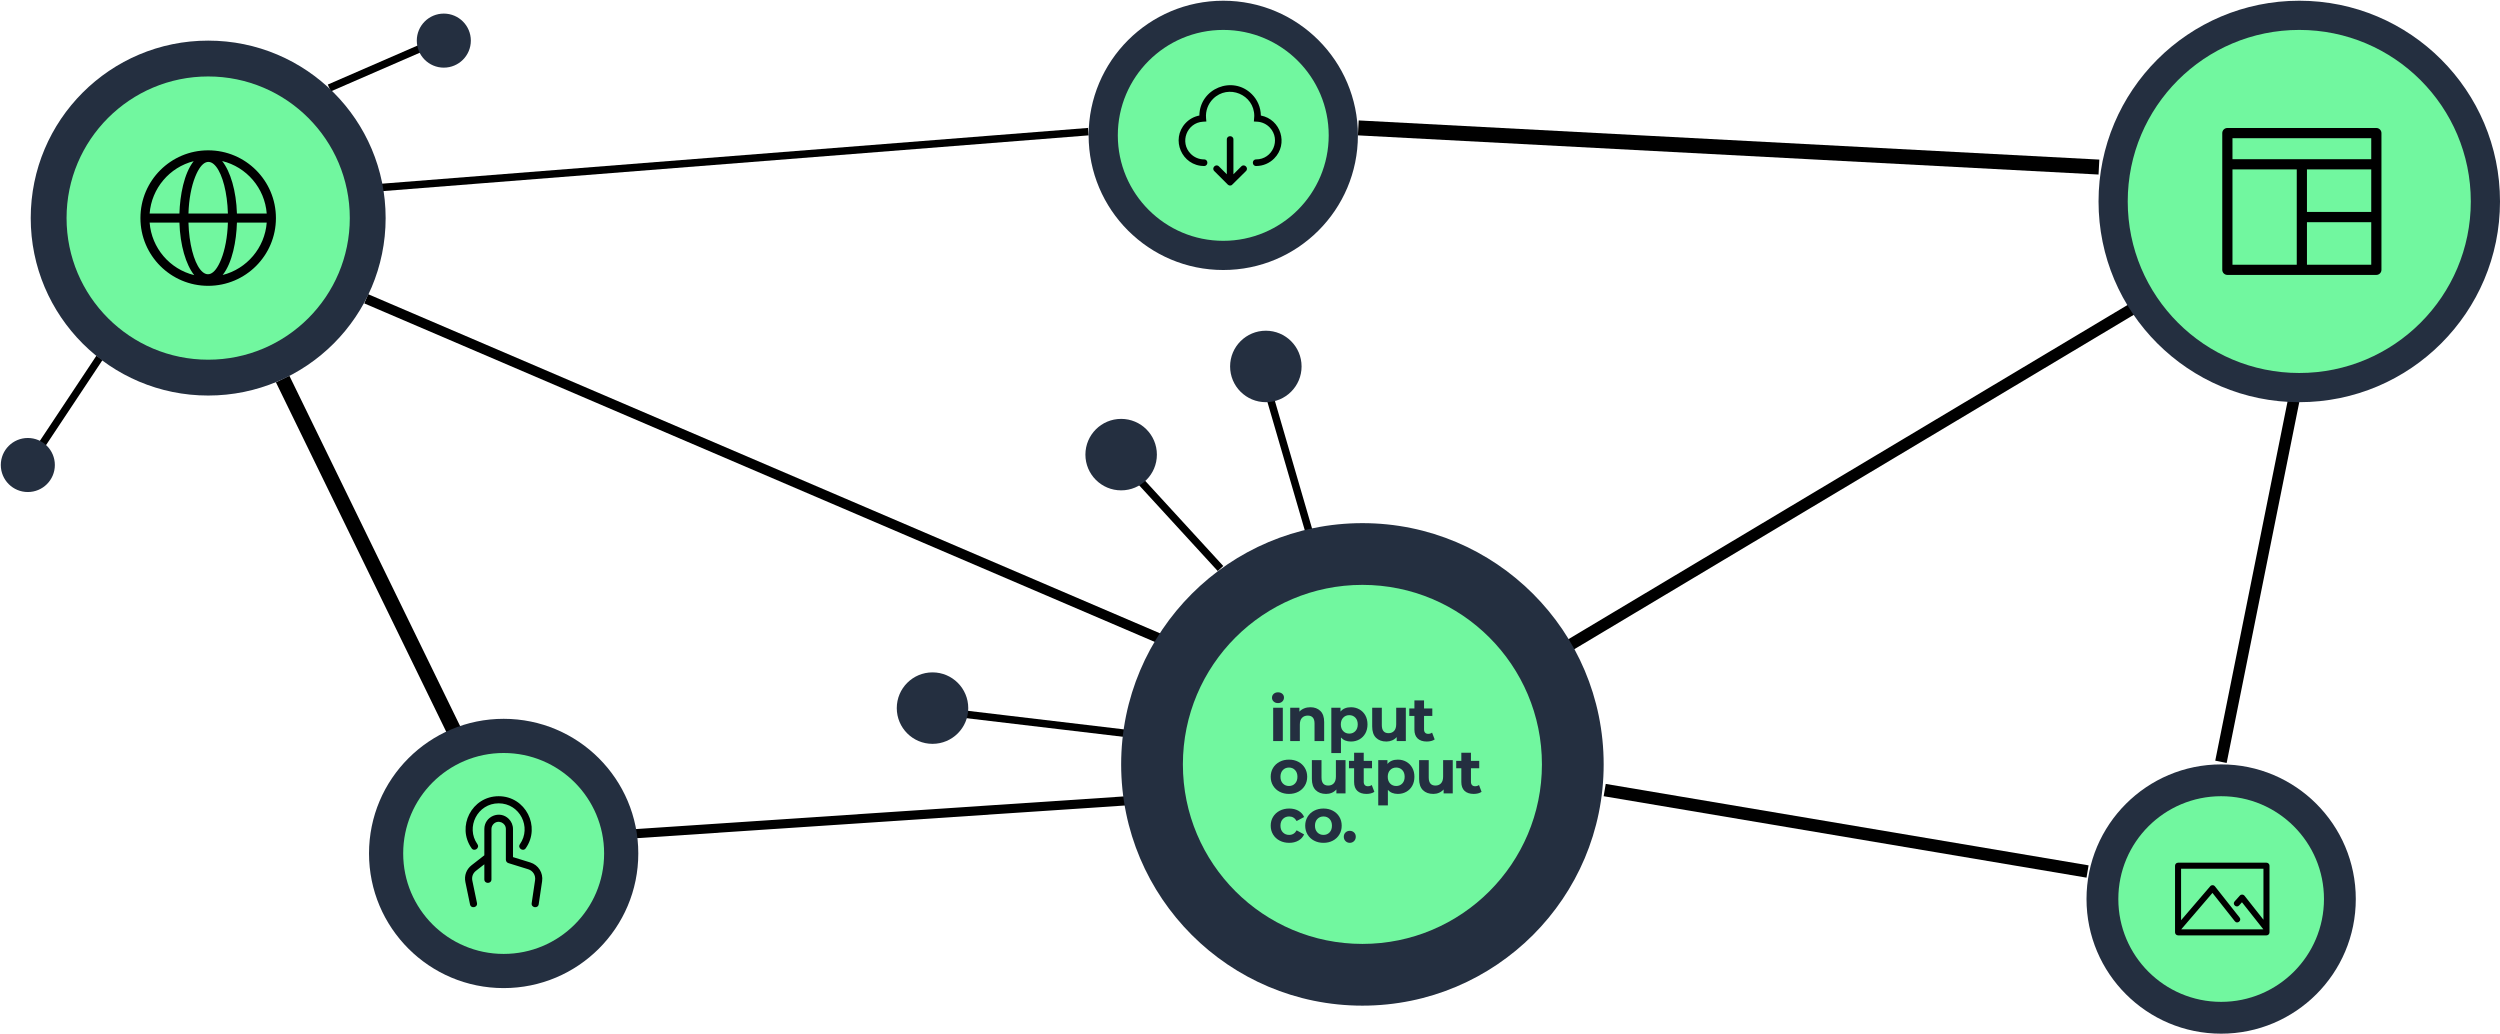 <svg width="3008" height="1244" viewBox="0 0 3008 1244" fill="none" xmlns="http://www.w3.org/2000/svg">
<line x1="459.646" y1="225.514" x2="1309.48" y2="158.389" stroke="black" stroke-width="9"/>
<line x1="1634.31" y1="153.888" x2="2525.44" y2="201.013" stroke="black" stroke-width="18"/>
<line x1="340.09" y1="456.057" x2="552.09" y2="891.057" stroke="black" stroke-width="18"/>
<line x1="2672.25" y1="916.619" x2="2759.62" y2="482.529" stroke="black" stroke-width="14"/>
<line x1="1356.25" y1="963.488" x2="758.367" y2="1003.49" stroke="black" stroke-width="11"/>
<line x1="1930.77" y1="950.604" x2="2511.74" y2="1048.6" stroke="black" stroke-width="15"/>
<line x1="1400.36" y1="770.516" x2="440.638" y2="359.516" stroke="black" stroke-width="12"/>
<line x1="1879.11" y1="781.991" x2="2568.41" y2="369.992" stroke="black" stroke-width="14"/>
<line x1="1355.35" y1="882.469" x2="1136.47" y2="856.469" stroke="black" stroke-width="9"/>
<line x1="1577.58" y1="648.258" x2="1518.74" y2="446.258" stroke="black" stroke-width="9"/>
<line x1="1468.51" y1="684.041" x2="1345.65" y2="550.041" stroke="black" stroke-width="9"/>
<line x1="119.749" y1="430.49" x2="40.713" y2="549.49" stroke="black" stroke-width="9"/>
<line x1="396.206" y1="105.873" x2="532.206" y2="46.748" stroke="black" stroke-width="9"/>
<circle cx="1639.25" cy="919.719" r="290.281" fill="#242F40"/>
<circle cx="1639.25" cy="919.719" r="216" fill="#71F79F"/>
<circle cx="250.482" cy="262.393" r="213.518" fill="#242F40"/>
<circle cx="250.482" cy="262.393" r="170.393" fill="#71F79F"/>
<circle cx="2766.48" cy="242.393" r="241.518" fill="#242F40"/>
<circle cx="2766.48" cy="242.393" r="206.393" fill="#71F79F"/>
<circle cx="606" cy="1026.88" r="162" fill="#242F40"/>
<circle cx="606" cy="1026.88" r="120.875" fill="#71F79F"/>
<circle cx="1471.83" cy="162.875" r="162" fill="#242F40"/>
<circle cx="1471.83" cy="162.875" r="126.875" fill="#71F79F"/>
<circle cx="2672.49" cy="1081.72" r="162" fill="#242F40"/>
<circle cx="2672.49" cy="1081.72" r="123.719" fill="#71F79F"/>
<circle cx="1122" cy="852" r="43" fill="#242F40"/>
<circle cx="33.482" cy="559.5" r="32.518" fill="#242F40"/>
<circle cx="534" cy="48.875" r="32.518" fill="#242F40"/>
<circle cx="1523.06" cy="440.91" r="43" fill="#242F40"/>
<circle cx="1348.96" cy="547" r="43" fill="#242F40"/>
<path fill-rule="evenodd" clip-rule="evenodd" d="M648.177 1087.95C647.363 1093.53 638.893 1092.29 639.713 1086.72L643.806 1059.03C644.676 1053.14 641.229 1047.65 635.558 1045.89L611.686 1038.49C609.852 1037.93 608.669 1036.24 608.669 1034.41H608.658V997.481C608.658 989.892 599.379 985.844 593.865 991.359C592.292 992.931 591.317 995.1 591.317 997.481V1058.05C591.317 1063.69 582.752 1063.69 582.752 1058.05V1039.91L572.67 1047.77C568.973 1050.65 567.372 1055.03 568.32 1059.61L573.891 1086.48C575.017 1091.97 566.658 1093.7 565.526 1088.18L559.956 1061.32C558.339 1053.53 561.138 1045.93 567.417 1041.04L582.751 1029.09V997.481C582.751 982.285 601.27 974.407 612.165 985.303C615.288 988.426 617.228 992.736 617.228 997.481V1031.26L638.067 1037.72C647.759 1040.73 653.753 1050.23 652.27 1060.26L648.177 1087.95ZM574.404 1015.73C560.067 995.322 574.526 966.565 599.987 966.565C625.466 966.565 639.902 995.338 625.571 1015.73C622.348 1020.31 629.341 1025.23 632.564 1020.64C650.899 994.559 632.358 958 599.988 958C567.612 958 549.077 994.563 567.412 1020.64C570.635 1025.23 577.632 1020.31 574.404 1015.73Z" fill="black"/>
<path fill-rule="evenodd" clip-rule="evenodd" d="M250.482 180.875C295.502 180.875 332 217.373 332 262.393C332 307.412 295.502 343.91 250.482 343.91C205.463 343.91 168.965 307.412 168.965 262.393C168.965 217.373 205.463 180.875 250.482 180.875ZM180.039 256.958H215.879C216.516 235.023 221.399 208.607 233.046 193.916C203.955 201.296 182.354 226.586 180.039 256.958ZM226.755 256.958H274.215C272.786 205.973 251.069 172.278 234.836 212.795C230.265 224.202 227.272 239.664 226.755 256.958ZM285.077 256.958H320.924C318.596 226.347 296.667 200.914 267.266 193.746C277.272 206.292 284.256 229.713 285.077 256.958ZM320.924 267.827H285.084C284.447 289.763 279.564 316.178 267.917 330.869C297.008 323.489 318.609 298.199 320.924 267.827ZM274.208 267.827H226.748C228.178 318.812 249.894 352.515 266.127 311.99C270.698 300.583 273.691 285.121 274.208 267.827ZM215.886 267.827H180.039C182.367 298.438 204.289 323.871 233.697 331.039C223.691 318.493 216.707 295.072 215.886 267.827Z" fill="black"/>
<path fill-rule="evenodd" clip-rule="evenodd" d="M1448.79 191.806C1454.02 191.806 1454.02 199.746 1448.79 199.746C1422.03 199.746 1408.12 167.632 1426.48 148.115C1430.82 143.499 1436.59 140.227 1443.07 139.002C1443.53 106.419 1483.15 90.272 1506.24 113.366C1512.82 119.946 1516.93 128.995 1517.07 139.002C1541.05 143.535 1550.48 173.307 1533.02 190.767C1527.48 196.313 1519.82 199.74 1511.36 199.74C1506.13 199.74 1506.13 191.801 1511.36 191.801C1531.23 191.801 1541.47 167.953 1527.9 153.537C1524.06 149.448 1518.71 146.786 1512.75 146.43L1508.67 146.187L1509.14 139.535C1509.14 113.722 1477.79 100.718 1459.52 118.984C1453.53 124.975 1450.35 133.322 1451.12 142.145L1451.48 146.198L1447.4 146.44C1427.97 147.598 1418.92 171.332 1432.74 185.16C1436.85 189.264 1442.53 191.806 1448.79 191.806ZM1482.08 222.706L1499.16 205.814C1502.85 202.118 1497.24 196.505 1493.54 200.201L1484.05 209.695V167.787C1484.05 162.562 1476.11 162.562 1476.11 167.787V209.695L1466.61 200.201C1462.92 196.505 1457.31 202.118 1461 205.814L1477.27 222.085C1478.55 223.325 1480.48 223.646 1482.08 222.706Z" fill="black"/>
<path fill-rule="evenodd" clip-rule="evenodd" d="M2679.97 154H2859.22C2862.61 154 2865.36 156.75 2865.36 160.139V324.646C2865.36 328.035 2862.61 330.785 2859.22 330.785H2679.97C2676.58 330.785 2673.83 328.035 2673.83 324.646V160.139C2673.83 156.75 2676.58 154 2679.97 154ZM2775.73 255.038H2853.08V203.843H2775.73V255.038ZM2853.08 267.315H2775.73V318.51H2853.08V267.315ZM2763.46 318.51V203.845H2686.11V318.51H2763.46ZM2686.11 191.568H2853.08V166.279H2686.11V191.568Z" fill="black"/>
<path fill-rule="evenodd" clip-rule="evenodd" d="M2620.64 1038H2727.03C2729.04 1038 2730.67 1039.63 2730.67 1041.64V1121.79C2730.67 1123.81 2729.04 1125.44 2727.03 1125.44H2620.64C2618.63 1125.44 2617 1123.81 2617 1121.79V1041.64C2617 1039.63 2618.63 1038 2620.64 1038ZM2624.28 1107.21L2659.38 1066.3C2660.87 1064.56 2663.61 1064.55 2665.12 1066.59L2694.67 1103.99C2697.62 1107.72 2691.93 1112.22 2688.97 1108.48L2662.03 1074.37L2624.47 1118.15H2723.26L2697.53 1085.6L2694.12 1089.4C2690.93 1092.97 2685.53 1088.12 2688.71 1084.56L2695 1077.55C2696.51 1075.86 2699.18 1075.93 2700.62 1077.8L2723.38 1106.61V1045.29H2624.28L2624.28 1107.21Z" fill="black"/>
<path d="M1532.48 844.098C1531.14 842.856 1530.47 841.317 1530.47 839.48C1530.47 837.644 1531.14 836.104 1532.48 834.861C1533.82 833.621 1535.55 833 1537.68 833C1539.8 833 1541.54 833.597 1542.88 834.788C1544.21 835.98 1544.88 837.47 1544.88 839.258C1544.88 841.194 1544.21 842.795 1542.88 844.062C1541.54 845.329 1539.8 845.962 1537.68 845.962C1535.55 845.959 1533.82 845.337 1532.48 844.098ZM1531.88 851.543H1543.47V891.614H1531.88V851.543Z" fill="#242F40"/>
<path d="M1588.67 855.416C1591.71 858.395 1593.23 862.815 1593.23 868.673V891.613H1581.65V870.461C1581.65 867.284 1580.95 864.912 1579.57 863.348C1578.18 861.783 1576.18 861.001 1573.55 861.001C1570.63 861.001 1568.3 861.907 1566.57 863.719C1564.84 865.532 1563.97 868.225 1563.97 871.8V891.613H1552.38V851.542H1563.45V856.234C1564.99 854.547 1566.89 853.243 1569.17 852.325C1571.45 851.406 1573.95 850.947 1576.68 850.947C1581.62 850.947 1585.62 852.439 1588.67 855.416Z" fill="#242F40"/>
<path d="M1635.61 853.519C1638.65 855.231 1641.04 857.641 1642.78 860.744C1644.51 863.848 1645.37 867.459 1645.37 871.581C1645.37 875.703 1644.51 879.315 1642.78 882.418C1641.04 885.522 1638.65 887.93 1635.61 889.642C1632.56 891.356 1629.18 892.213 1625.47 892.213C1620.37 892.213 1616.36 890.599 1613.44 887.37V906.065H1601.85V851.542H1612.92V856.16C1615.79 852.686 1619.98 850.947 1625.47 850.947C1629.18 850.947 1632.56 851.806 1635.61 853.519ZM1630.78 879.659C1632.69 877.649 1633.64 874.955 1633.64 871.578C1633.64 868.202 1632.69 865.507 1630.78 863.497C1628.87 861.486 1626.44 860.482 1623.46 860.482C1620.49 860.482 1618.05 861.488 1616.15 863.497C1614.24 865.506 1613.28 868.202 1613.28 871.578C1613.28 874.955 1614.24 877.647 1616.15 879.659C1618.05 881.671 1620.49 882.675 1623.46 882.675C1626.44 882.675 1628.87 881.671 1630.78 879.659Z" fill="#242F40"/>
<path d="M1691.5 851.542V891.613H1680.51V886.847C1678.97 888.585 1677.14 889.913 1675.01 890.832C1672.88 891.75 1670.58 892.21 1668.1 892.21C1662.85 892.21 1658.69 890.695 1655.62 887.667C1652.55 884.639 1651.02 880.144 1651.02 874.186V851.542H1662.61V872.471C1662.61 878.928 1665.3 882.155 1670.7 882.155C1673.47 882.155 1675.7 881.249 1677.39 879.436C1679.07 877.625 1679.91 874.93 1679.91 871.355V851.543L1691.5 851.542Z" fill="#242F40"/>
<path d="M1726.19 889.678C1725.05 890.523 1723.65 891.157 1721.99 891.578C1720.33 891.999 1718.58 892.211 1716.75 892.211C1712 892.211 1708.32 890.994 1705.72 888.561C1703.12 886.128 1701.82 882.553 1701.82 877.837V861.377H1695.66V852.439H1701.82V842.683H1713.41V852.439H1723.36V861.377H1713.41V877.689C1713.41 879.378 1713.84 880.68 1714.71 881.599C1715.58 882.518 1716.8 882.976 1718.39 882.976C1720.22 882.976 1721.78 882.48 1723.07 881.486L1726.19 889.678Z" fill="#242F40"/>
<path d="M1539.57 952.598C1536.23 950.836 1533.62 948.39 1531.74 945.259C1529.85 942.13 1528.91 938.583 1528.91 934.611C1528.91 930.638 1529.85 927.086 1531.74 923.959C1533.62 920.83 1536.23 918.385 1539.57 916.622C1542.91 914.86 1546.69 913.979 1550.9 913.979C1555.11 913.979 1558.87 914.86 1562.19 916.622C1565.5 918.385 1568.1 920.83 1569.99 923.959C1571.87 927.088 1572.81 930.638 1572.81 934.611C1572.81 938.583 1571.87 942.133 1569.99 945.259C1568.1 948.385 1565.51 950.833 1562.19 952.598C1558.87 954.362 1555.11 955.243 1550.9 955.243C1546.69 955.243 1542.91 954.361 1539.57 952.598ZM1558.21 942.693C1560.12 940.681 1561.07 937.988 1561.07 934.612C1561.07 931.236 1560.12 928.543 1558.21 926.532C1556.31 924.522 1553.87 923.516 1550.9 923.516C1547.92 923.516 1545.47 924.522 1543.54 926.532C1541.61 928.543 1540.65 931.239 1540.65 934.612C1540.65 937.991 1541.61 940.681 1543.54 942.693C1545.47 944.704 1547.92 945.708 1550.9 945.708C1553.87 945.708 1556.31 944.704 1558.21 942.693Z" fill="#242F40"/>
<path d="M1618.94 914.575V954.648H1607.94V949.88C1606.41 951.618 1604.57 952.946 1602.45 953.865C1600.32 954.785 1598.01 955.243 1595.54 955.243C1590.29 955.243 1586.13 953.728 1583.06 950.701C1579.99 947.673 1578.45 943.177 1578.45 937.219V914.575H1590.04V935.504C1590.04 941.959 1592.74 945.186 1598.14 945.186C1600.91 945.186 1603.14 944.281 1604.82 942.468C1606.5 940.658 1607.35 937.962 1607.35 934.39V914.575H1618.94Z" fill="#242F40"/>
<path d="M1653.62 952.711C1652.48 953.553 1651.08 954.187 1649.42 954.61C1647.76 955.029 1646.02 955.243 1644.19 955.243C1639.43 955.243 1635.76 954.026 1633.16 951.595C1630.56 949.162 1629.26 945.589 1629.26 940.869V924.407H1623.09V915.469H1629.26V905.712H1640.84V915.469H1650.8V924.407H1640.84V940.718C1640.84 942.407 1641.28 943.71 1642.15 944.629C1643.01 945.549 1644.24 946.005 1645.82 946.005C1647.65 946.005 1649.21 945.511 1650.5 944.515L1653.62 952.711Z" fill="#242F40"/>
<path d="M1692.06 916.548C1695.1 918.261 1697.49 920.67 1699.22 923.773C1700.96 926.877 1701.82 930.49 1701.82 934.612C1701.82 938.73 1700.96 942.345 1699.22 945.449C1697.49 948.55 1695.1 950.961 1692.06 952.67C1689.01 954.384 1685.63 955.241 1681.92 955.241C1676.82 955.241 1672.81 953.627 1669.89 950.398V969.093H1658.3V914.575H1669.37V919.192C1672.24 915.718 1676.42 913.979 1681.92 913.979C1685.63 913.979 1689.01 914.836 1692.06 916.548ZM1687.23 942.693C1689.14 940.681 1690.09 937.988 1690.09 934.612C1690.09 931.236 1689.14 928.542 1687.23 926.532C1685.32 924.521 1682.89 923.515 1679.91 923.515C1676.94 923.515 1674.5 924.521 1672.59 926.532C1670.69 928.542 1669.74 931.238 1669.74 934.612C1669.74 937.991 1670.69 940.681 1672.59 942.693C1674.5 944.703 1676.94 945.708 1679.91 945.708C1682.88 945.708 1685.32 944.703 1687.23 942.693Z" fill="#242F40"/>
<path d="M1747.95 914.575V954.648H1736.96V949.88C1735.42 951.618 1733.59 952.946 1731.46 953.865C1729.33 954.785 1727.03 955.243 1724.55 955.243C1719.3 955.243 1715.14 953.728 1712.07 950.701C1709 947.673 1707.47 943.177 1707.47 937.219V914.575H1719.06V935.504C1719.06 941.959 1721.75 945.186 1727.15 945.186C1729.92 945.186 1732.15 944.281 1733.84 942.468C1735.52 940.658 1736.36 937.962 1736.36 934.39V914.575H1747.95Z" fill="#242F40"/>
<path d="M1782.63 952.711C1781.5 953.553 1780.1 954.187 1778.44 954.61C1776.78 955.029 1775.03 955.243 1773.2 955.243C1768.45 955.243 1764.77 954.026 1762.17 951.595C1759.57 949.162 1758.27 945.589 1758.27 940.869V924.407H1752.11V915.469H1758.27V905.712H1769.86V915.469H1779.81V924.407H1769.86V940.718C1769.86 942.407 1770.29 943.71 1771.16 944.629C1772.03 945.549 1773.25 946.005 1774.84 946.005C1776.67 946.005 1778.23 945.511 1779.52 944.515L1782.63 952.711Z" fill="#242F40"/>
<path d="M1539.72 1011.45C1536.33 1009.69 1533.68 1007.24 1531.78 1004.11C1529.87 1000.98 1528.92 997.439 1528.92 993.463C1528.92 989.491 1529.87 985.939 1531.78 982.814C1533.68 979.684 1536.33 977.241 1539.72 975.478C1543.11 973.713 1546.94 972.831 1551.2 972.831C1555.41 972.831 1559.08 973.714 1562.23 975.478C1565.37 977.239 1567.66 979.759 1569.1 983.037L1560.11 987.878C1558.03 984.205 1555.03 982.366 1551.12 982.366C1548.1 982.366 1545.6 983.36 1543.62 985.344C1541.64 987.33 1540.65 990.039 1540.65 993.463C1540.65 996.89 1541.64 999.597 1543.62 1001.58C1545.6 1003.57 1548.1 1004.56 1551.12 1004.56C1555.08 1004.56 1558.08 1002.72 1560.11 999.048L1569.1 1003.96C1567.66 1007.14 1565.37 1009.62 1562.23 1011.41C1559.08 1013.2 1555.4 1014.1 1551.2 1014.1C1546.94 1014.1 1543.11 1013.22 1539.72 1011.45Z" fill="#242F40"/>
<path d="M1581.09 1011.45C1577.75 1009.69 1575.14 1007.24 1573.26 1004.11C1571.37 1000.98 1570.43 997.439 1570.43 993.463C1570.43 989.491 1571.37 985.939 1573.26 982.814C1575.14 979.684 1577.75 977.241 1581.09 975.478C1584.43 973.713 1588.21 972.831 1592.42 972.831C1596.63 972.831 1600.39 973.714 1603.71 975.478C1607.03 977.241 1609.63 979.684 1611.51 982.814C1613.39 985.942 1614.33 989.491 1614.33 993.463C1614.33 997.439 1613.39 1000.99 1611.51 1004.11C1609.63 1007.24 1607.03 1009.69 1603.71 1011.45C1600.39 1013.22 1596.63 1014.1 1592.42 1014.1C1588.21 1014.1 1584.43 1013.22 1581.09 1011.45ZM1599.74 1001.55C1601.64 999.535 1602.6 996.842 1602.6 993.468C1602.6 990.09 1601.64 987.398 1599.74 985.386C1597.83 983.376 1595.39 982.371 1592.42 982.371C1589.45 982.371 1587 983.377 1585.07 985.386C1583.14 987.398 1582.17 990.091 1582.17 993.468C1582.17 996.844 1583.14 999.535 1585.07 1001.55C1587 1003.56 1589.45 1004.56 1592.42 1004.56C1595.39 1004.56 1597.83 1003.56 1599.74 1001.55Z" fill="#242F40"/>
<path d="M1618.94 1012.01C1617.55 1010.62 1616.86 1008.88 1616.86 1006.8C1616.86 1004.66 1617.55 1002.94 1618.94 1001.62C1620.32 1000.31 1622.03 999.646 1624.06 999.646C1626.09 999.646 1627.8 1000.31 1629.19 1001.62C1630.57 1002.94 1631.27 1004.66 1631.27 1006.8C1631.27 1008.88 1630.57 1010.62 1629.19 1012.01C1627.8 1013.4 1626.09 1014.1 1624.06 1014.1C1622.03 1014.1 1620.32 1013.4 1618.94 1012.01Z" fill="#242F40"/>
</svg>
